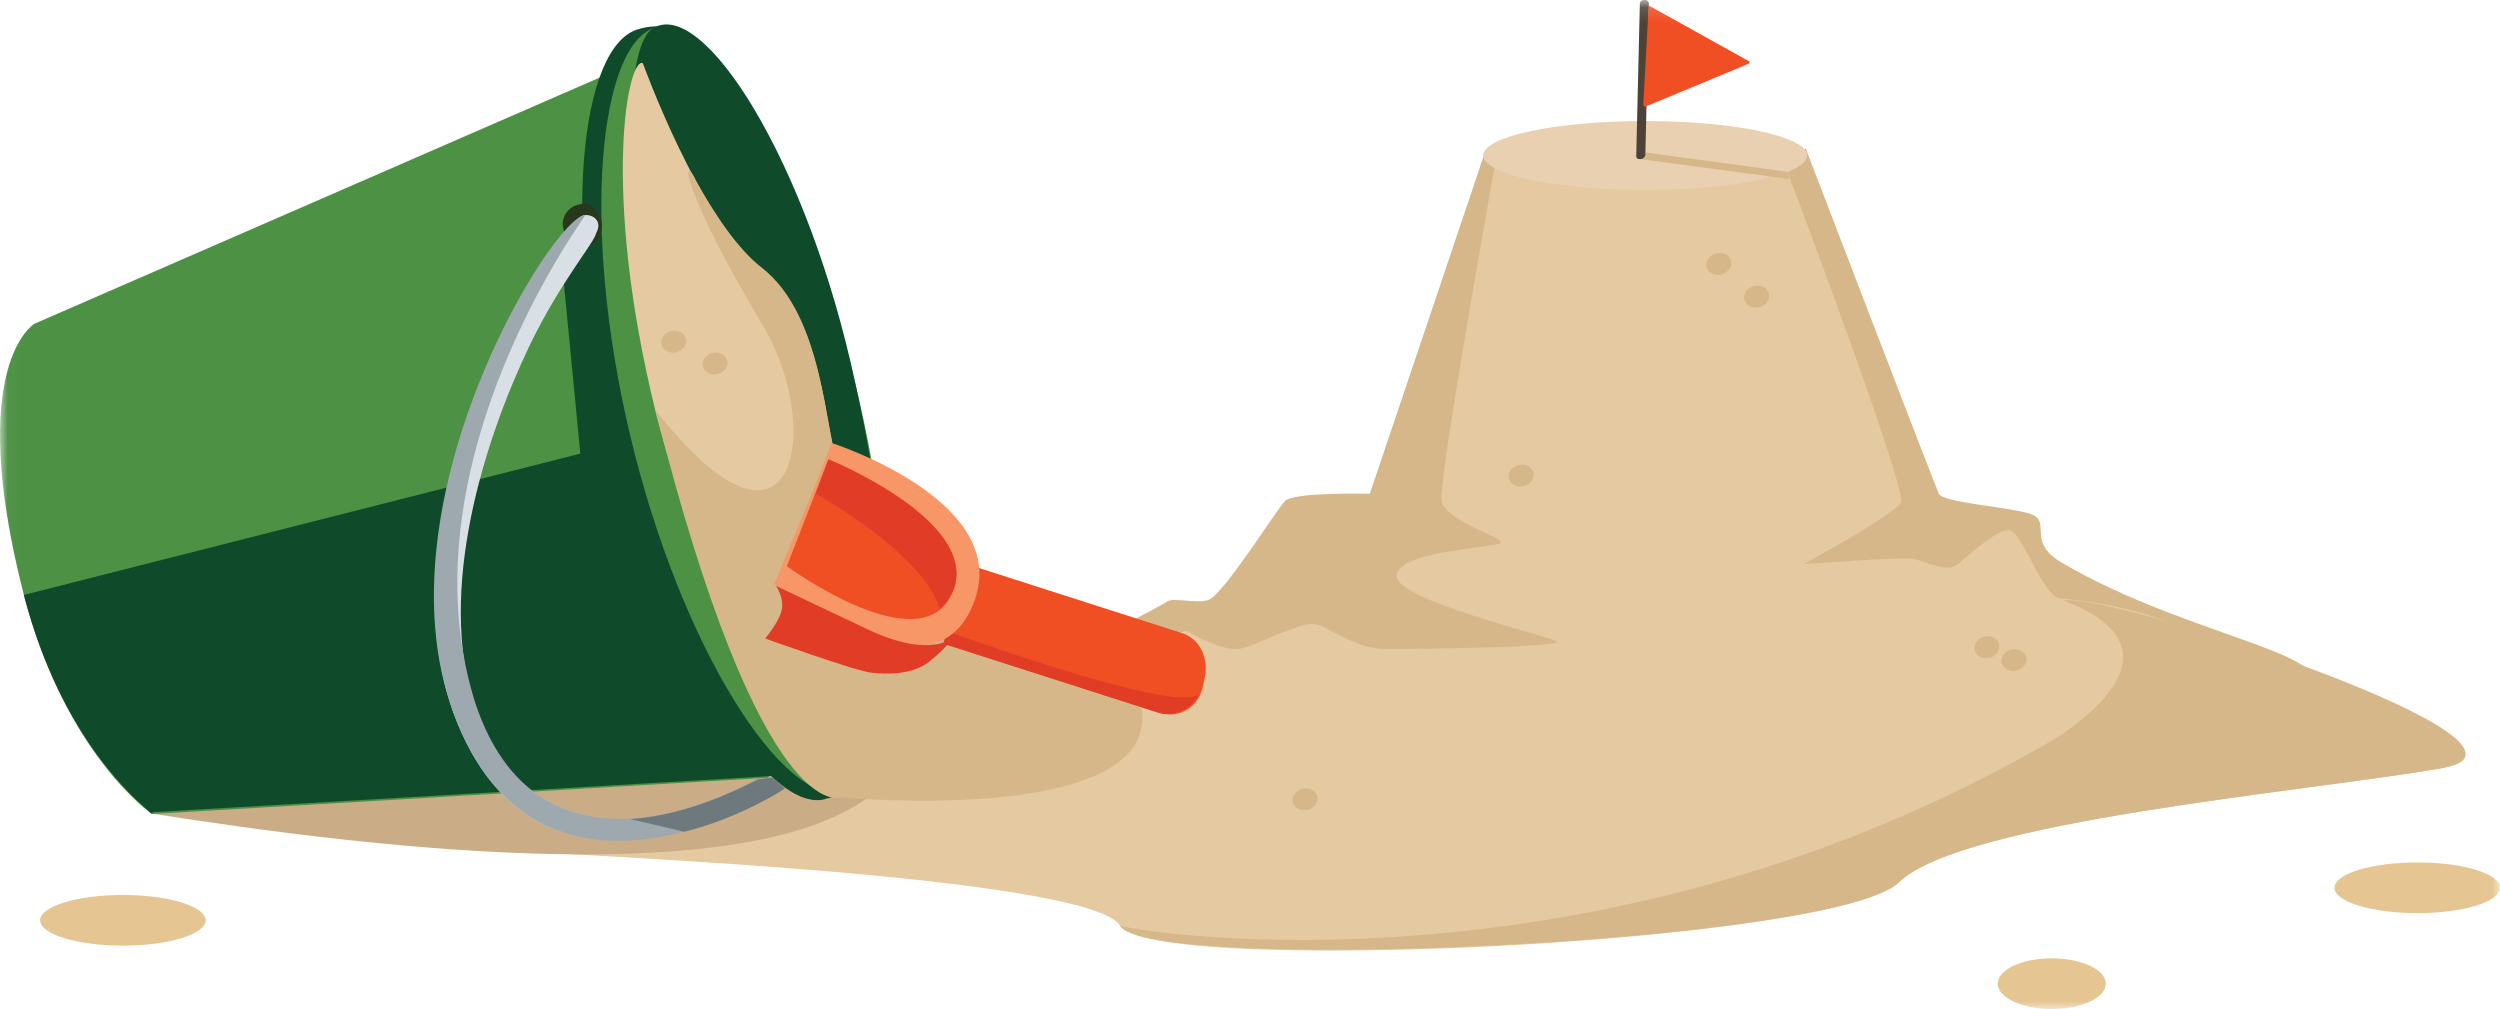<svg xmlns="http://www.w3.org/2000/svg" fill="none" viewBox="0 0 166 67" height="67" width="166">
<g clip-path="url(#clip0_16_495)">
<mask height="67" width="166" y="0" x="0" maskUnits="userSpaceOnUse" style="mask-type:luminance" id="mask0_16_495">
<path fill="white" d="M165.986 0.126H0.028V67H165.986V0.126Z"></path>
</mask>
<g mask="url(#mask0_16_495)">
<path fill="#E5C9A1" d="M114.62 32.294C114.62 32.294 121.91 31.34 125.373 33.739C128.835 36.137 130.027 31.101 134.457 35.773C140.317 42.015 171.019 49.464 162.061 51.022C153.102 52.579 130.279 54.515 126.102 58.583C121.924 62.665 76.39 64.826 74.371 61.459C72.226 58.106 36.73 56.773 37.333 56.661L71.511 43.685L114.648 32.279L114.62 32.294Z"></path>
<path fill="#D6B789" d="M137.078 39.869C140.303 39.378 171.131 49.464 162.046 51.022C153.088 52.579 130.265 54.515 126.087 58.583C121.91 62.665 76.376 64.699 74.357 61.459C75.787 61.95 106.264 66.748 136.602 48.973C146.513 42.254 136.363 39.855 137.078 39.855V39.869Z"></path>
<path fill="#CAAD86" d="M60.604 46.715C61.684 61.837 21.772 55.833 10.178 54.038C9.939 54.038 9.939 53.673 10.178 53.673L53.076 45.635C53.076 45.635 60.366 42.142 60.604 46.715Z"></path>
<path fill="#E5C9A1" d="M129.915 37.709L118.083 9.371L98.372 10.816L89.89 40.584L82.6 40.823L67.432 44.54C67.432 44.54 107.106 51.863 116.302 51.863C125.499 51.863 129.929 37.694 129.929 37.694L129.915 37.709Z"></path>
<path fill="#D6B789" d="M98.61 10.086L90.956 32.785C90.956 32.785 85.937 32.658 85.334 33.261C84.731 33.865 81.156 39.63 80.189 39.855C79.236 40.093 77.806 39.616 77.441 39.981C77.077 40.22 72.296 42.745 71.581 42.997C70.866 43.236 65.007 44.667 65.483 45.031C65.96 45.382 72.535 44.077 73.011 43.825C73.488 43.586 78.633 41.791 78.871 41.903C79.11 42.142 81.255 43.222 82.222 43.095C83.175 42.983 86.287 41.3 87.241 41.426C88.194 41.538 89.876 43.095 92.021 43.095C94.166 43.095 103.489 42.983 103.377 42.618C103.138 42.268 92.498 39.855 92.736 38.185C92.975 36.502 99.549 36.376 99.662 36.025C99.788 35.66 95.961 34.58 95.722 33.261C95.484 31.943 99.311 10.69 99.311 10.69L98.596 10.086H98.61Z"></path>
<path fill="#D6B789" d="M118.686 11.405C118.686 11.405 126.69 32.532 126.214 33.374C125.737 34.215 119.765 37.456 119.765 37.456C119.765 37.456 126.102 36.979 127.055 37.105C128.008 37.344 129.2 37.947 129.803 37.582C130.405 37.232 132.915 34.692 133.63 35.296C134.471 35.899 135.775 39.743 136.854 39.743C137.569 39.743 165.411 42.492 124.91 56.549C129.326 56.423 152.514 46.336 152.752 46.21C156.817 43.572 145.588 42.492 136.854 37.33C134.457 35.899 136.378 34.566 134.709 34.089C133.041 33.612 128.976 33.374 128.737 32.77C128.499 32.294 119.891 9.834 119.891 9.834L118.7 11.391L118.686 11.405Z"></path>
<path fill="#E8D0B0" d="M109.237 12.612C115.181 12.612 119.989 11.588 119.989 10.325C119.989 9.062 115.181 8.038 109.237 8.038C103.292 8.038 98.484 9.062 98.484 10.325C98.484 11.588 103.292 12.612 109.237 12.612Z"></path>
<path fill="#D6B789" d="M108.76 10.325C108.76 10.199 108.886 10.086 108.998 10.086L118.671 11.405L118.798 11.882L108.886 10.563C108.76 10.563 108.648 10.437 108.76 10.325Z"></path>
<path fill="#4C4237" d="M108.886 10.563C108.647 10.563 108.647 10.437 108.647 10.325L108.886 0.238C108.886 0.112 109.012 0 109.124 0H109.25C109.376 0 109.489 0.126 109.489 0.238L109.25 10.325C109.124 10.563 109.012 10.563 108.886 10.563Z"></path>
<path fill="#F04F23" d="M109.475 0.365L116.162 4.082V4.209C115.321 4.573 109.237 7.084 109.237 7.084C109.237 7.084 109.11 7.084 109.11 6.958L109.475 0.351C109.475 0.435 109.475 0.435 109.475 0.351V0.365Z"></path>
<path fill="#4C9144" d="M10.065 54.038C10.065 54.038 4.332 50.068 1.584 39.504C-2.355 24.143 2.299 21.492 2.299 21.492L40.052 5.05L51.043 51.639L10.065 54.052V54.038Z"></path>
<path fill="#0F4B2A" d="M9.953 53.911C9.112 53.182 4.093 49.114 1.584 39.504L45.548 28.337L51.52 51.513L10.178 53.925C10.094 54.01 10.014 54.01 9.939 53.925L9.953 53.911Z"></path>
<path fill="#0F4B2A" d="M54.758 53.07C50.931 54.038 44.118 43.348 40.655 29.179C37.192 15.011 38.51 2.89 42.45 1.922C42.814 1.796 43.641 1.683 44.006 1.796C47.833 2.75 52.613 12.962 55.712 25.812C58.698 38.185 58.936 49.226 56.314 52.467C55.838 52.817 55.235 52.944 54.758 53.056V53.07Z"></path>
<path fill="#4C9144" d="M55.95 52.579C52.01 53.547 45.197 42.983 41.847 28.927C38.496 14.884 39.814 2.637 43.641 1.796C47.468 0.954 53.44 11.517 56.791 25.448C60.142 39.364 59.777 51.625 55.95 52.579Z"></path>
<path fill="#0F4B2A" d="M55.95 52.579C52.011 53.547 47.945 42.506 44.483 28.45C41.02 14.407 41.37 3.241 43.291 1.922C46.641 -0.365 53.679 10.802 56.791 25.448C59.904 39.49 59.777 51.625 55.95 52.579Z"></path>
<path fill="#E5C9A1" d="M42.688 4.209C42.688 4.209 46.515 14.772 50.581 17.9C54.758 21.141 54.758 28.828 55.726 31.227C56.441 33.023 60.03 39.995 75.563 46.126C80.82 48.16 59.553 49.24 59.553 49.24C59.553 49.24 49.389 50.194 43.543 27.384C39.842 12.373 41.749 3.605 42.702 4.209H42.688Z"></path>
<path fill="#D6B789" d="M46.15 11.882C47.468 14.281 49.024 16.568 50.566 17.76C54.744 21.001 54.744 28.688 55.711 31.087C56.426 32.883 61.333 37.218 75.548 45.971C78.773 55.104 55.838 52.944 55.838 52.944C55.838 52.944 50.58 55.216 43.529 27.243C52.852 39.125 54.758 28.323 50.58 21.478C45.323 12.71 45.197 10.072 46.164 11.868L46.15 11.882Z"></path>
<path fill="#F04F23" d="M62.637 42.745L64.193 37.456L78.409 42.015C79.727 42.38 80.315 43.825 79.965 45.144L79.839 45.733C79.474 47.066 78.17 47.767 76.853 47.29L62.637 42.731V42.745Z"></path>
<path fill="#E13D26" d="M62.637 42.745L62.876 41.903C62.876 41.903 77.932 47.416 79.6 46.112C79.124 47.066 77.932 47.669 76.853 47.304L62.637 42.745Z"></path>
<path fill="#F79768" d="M55.235 29.418C55.235 29.418 66.829 33.135 64.796 39.616C62.286 47.542 51.408 38.775 51.408 38.775C51.408 38.775 52.361 36.488 53.314 34.201C54.268 31.915 55.221 29.404 55.221 29.404L55.235 29.418Z"></path>
<path fill="#F04F23" d="M54.997 30.498C54.997 30.498 64.796 34.454 63.366 39.027C61.572 44.428 52.249 37.596 52.249 37.596L54.997 30.512V30.498Z"></path>
<path fill="#E13D26" d="M54.997 30.498C54.997 30.498 64.796 34.454 63.366 39.027C63.128 39.63 62.763 40.107 62.413 40.458C61.333 36.741 54.169 32.785 54.169 32.785L55.011 30.498H54.997Z"></path>
<path fill="#E13D26" d="M63.352 42.268C63.352 42.268 61.922 43.825 57.618 41.791C53.314 39.757 51.52 38.901 51.52 38.901C51.52 38.901 52.123 39.743 51.884 40.584C51.646 41.426 50.805 42.394 50.805 42.394C50.805 42.394 56.777 44.554 57.856 44.667C58.936 44.793 60.604 44.793 61.684 43.951C62.763 43.109 63.352 42.268 63.352 42.268Z"></path>
<path fill="#0F4B2A" d="M38.987 34.819L37.318 17.536L38.874 16.217L41.987 34.103L39.001 34.819H38.987Z"></path>
<path fill="#27381D" d="M39.099 16.329C38.384 16.568 37.543 16.091 37.431 15.249C37.193 14.534 37.669 13.692 38.51 13.566C39.225 13.327 39.702 13.93 39.94 14.646C40.066 15.361 39.814 16.091 39.099 16.329Z"></path>
<path fill="#D8E0E5" d="M38.749 14.295C36.954 14.772 24.645 33.865 30.379 48.033C36.351 62.553 51.885 52.242 51.885 52.242L51.17 51.639C51.17 51.639 36.239 60.519 31.459 46.729C29.076 39.167 32.062 29.432 35.16 22.951C37.193 18.742 39.464 16.105 39.576 15.502C40.052 14.66 39.337 14.183 38.735 14.295H38.749Z"></path>
<path fill="#9EA8AF" d="M38.861 14.295C36.828 14.169 24.519 33.865 30.379 48.033C36.351 62.553 52.011 52.354 52.011 52.354L51.169 51.625L50.216 51.751C47.342 53.308 35.636 58.835 31.571 46.715C27.155 32.785 36.113 18.251 38.861 14.295Z"></path>
<path fill="#6E797D" d="M45.436 55.23C49.263 54.276 52.123 52.354 52.123 52.354L51.282 51.625L50.328 51.751C48.898 52.48 45.548 54.15 41.847 54.388L45.436 55.23Z"></path>
<path fill="#D6B789" d="M133.896 44.526C134.345 44.414 134.639 44.007 134.541 43.629C134.443 43.25 134.008 43.025 133.56 43.123C133.111 43.236 132.817 43.643 132.915 44.021C133.013 44.414 133.448 44.639 133.896 44.526Z"></path>
<path fill="#D6B789" d="M132.102 43.685C132.55 43.572 132.845 43.166 132.747 42.787C132.649 42.394 132.214 42.169 131.765 42.268C131.317 42.38 131.022 42.787 131.12 43.166C131.219 43.558 131.653 43.783 132.102 43.671V43.685Z"></path>
<path fill="#D6B789" d="M101.176 32.279C101.624 32.167 101.919 31.774 101.82 31.382C101.722 30.989 101.288 30.764 100.839 30.877C100.39 30.989 100.096 31.382 100.194 31.774C100.292 32.167 100.727 32.392 101.176 32.279Z"></path>
<path fill="#D6B789" d="M116.807 20.397C117.255 20.285 117.55 19.892 117.452 19.5C117.354 19.107 116.919 18.882 116.47 18.995C116.022 19.107 115.727 19.5 115.826 19.892C115.924 20.271 116.358 20.51 116.807 20.397Z"></path>
<path fill="#D6B789" d="M114.297 18.223C114.746 18.111 115.04 17.718 114.942 17.325C114.844 16.932 114.409 16.708 113.961 16.82C113.512 16.932 113.218 17.325 113.316 17.718C113.414 18.111 113.848 18.335 114.297 18.223Z"></path>
<path fill="#D6B789" d="M86.82 53.771C87.269 53.659 87.563 53.252 87.465 52.873C87.367 52.495 86.932 52.27 86.484 52.368C86.035 52.48 85.741 52.887 85.839 53.266C85.937 53.659 86.371 53.883 86.82 53.771Z"></path>
<path fill="#D6B789" d="M44.903 23.386C45.352 23.273 45.646 22.88 45.548 22.488C45.45 22.095 45.015 21.87 44.567 21.983C44.118 22.095 43.824 22.488 43.922 22.88C44.02 23.273 44.454 23.498 44.903 23.386Z"></path>
<path fill="#D6B789" d="M47.651 24.83C48.099 24.718 48.394 24.325 48.295 23.933C48.197 23.54 47.763 23.315 47.314 23.428C46.866 23.54 46.571 23.933 46.669 24.325C46.767 24.718 47.202 24.943 47.651 24.83Z"></path>
<path fill="#E5C693" d="M160.504 60.631C163.546 60.631 166 59.888 166 58.948C166 58.008 163.532 57.264 160.504 57.264C157.476 57.264 155.009 58.022 155.009 58.948C155.009 59.874 157.476 60.631 160.504 60.631Z"></path>
<path fill="#E5C693" d="M136.237 67C138.214 67 139.826 66.243 139.826 65.317C139.826 64.391 138.228 63.633 136.237 63.633C134.247 63.633 132.648 64.391 132.648 65.317C132.648 66.243 134.247 67 136.237 67Z"></path>
<path fill="#E5C693" d="M8.159 62.791C11.201 62.791 13.655 62.034 13.655 61.108C13.655 60.182 11.187 59.425 8.159 59.425C5.131 59.425 2.664 60.182 2.664 61.108C2.664 62.034 5.131 62.791 8.159 62.791Z"></path>
</g>
</g>
<defs>
<clipPath id="clip0_16_495">
<rect fill="white" height="67" width="166"></rect>
</clipPath>
</defs>
</svg>
